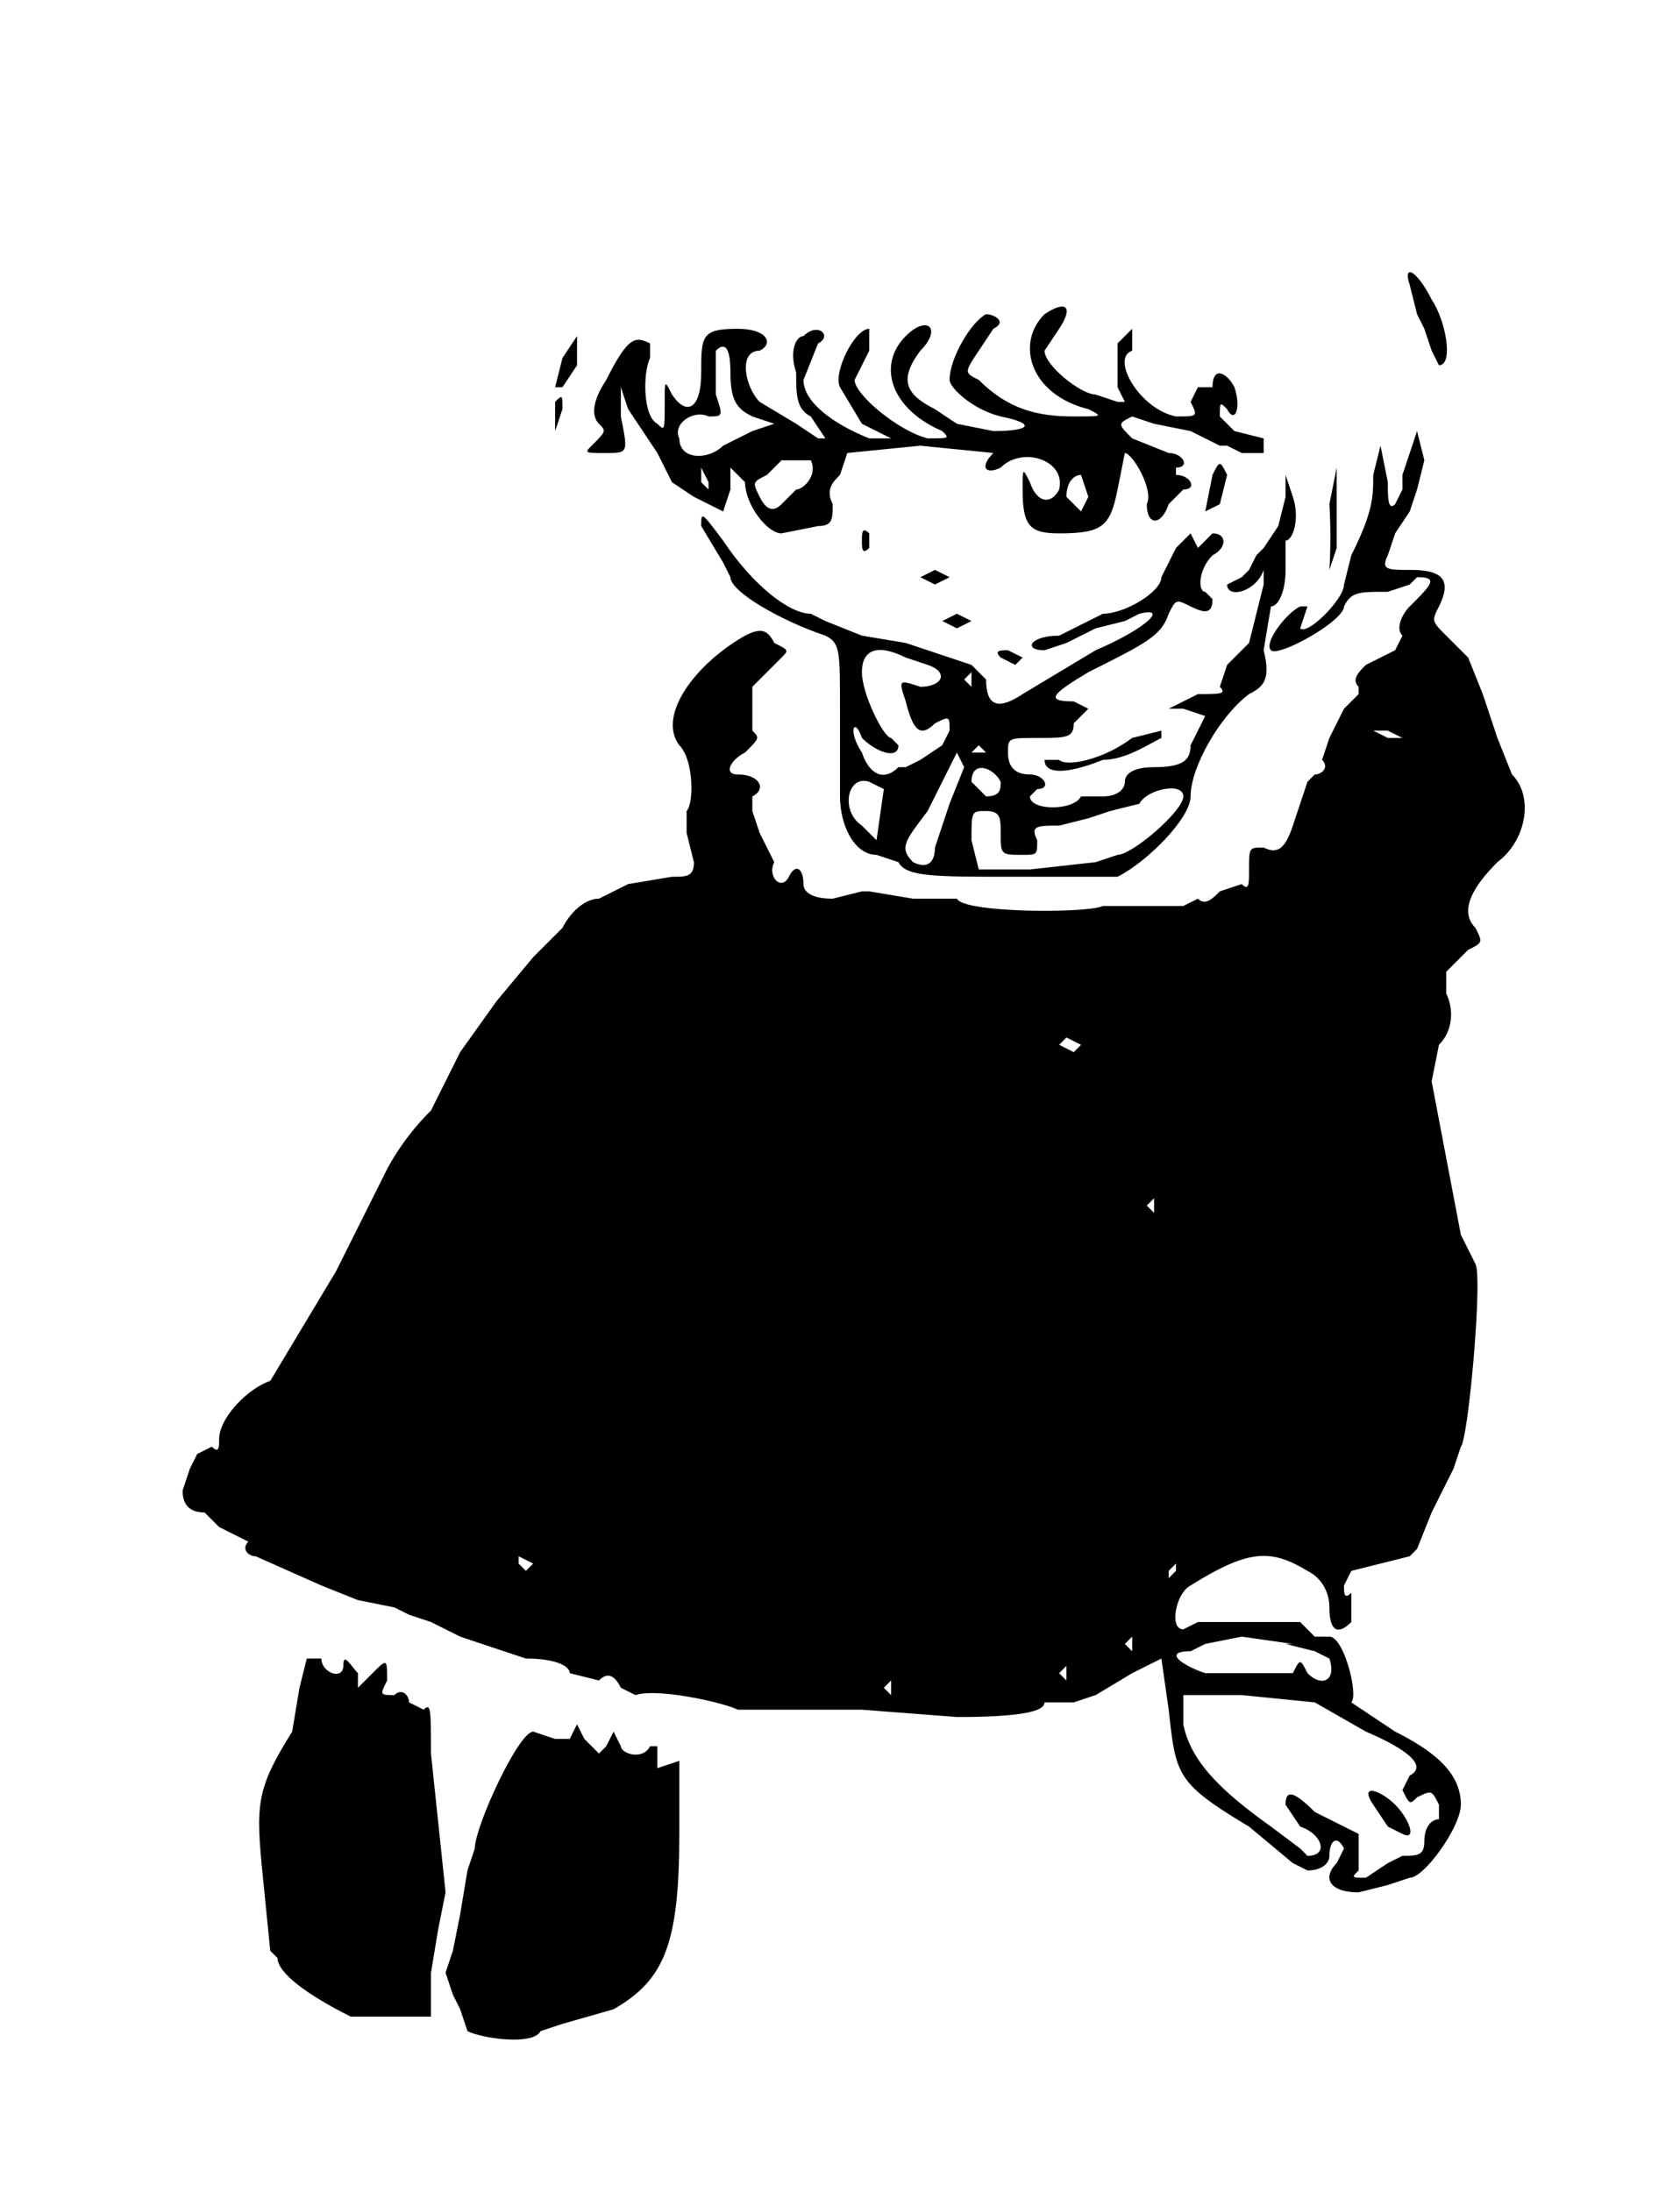 <svg xmlns="http://www.w3.org/2000/svg" preserveAspectRatio="xMidYMid meet" viewBox="0 0 230 300" style="background-color:black"><style>@keyframes glow {0% {filter: drop-shadow(16px 16px 20px blue) brightness(100%);}to {filter: drop-shadow(16px 16px 20px mintcream) brightness(175%);}}path {fill: lightneon;animation: glow .01s ease-in-out infinite alternate;}.yak {fill: pink;}.yak:hover {fill: coral;}.icon {fill: pink;}</style><g class = "yak" transform="translate(-20, -20)" >
    <path
        d="m213 59 1 4 1 2 1 3 1 2c2 0 1-6-1-9-2-4-4-5-3-2zM163 63c-4 4-2 11 6 13 2 1 2 1-2 1-5 0-9-1-13-5-2-1-2-1 0-4l2-3c2-1 0-2-1-2-2 1-5 6-5 9 0 1 3 4 7 5 5 1 4 2-1 2l-5-1-3-2c-4-2-5-4-2-8 3-3 1-5-2-2-4 4-2 10 5 13 1 1 1 1-2 1-4-1-10-6-10-8l2-4v-3c-2 0-5 6-4 8l3 5 4 2h-3c-5-2-9-5-9-8l2-5c2-1 0-3-2-1-1 0-2 2-1 5 0 3 0 5 2 6l2 3h-1l-3-2-5-3c-2-2-3-7 0-7 2-1 1-3-3-3-5 0-5 1-5 6s-2 6-4 3c-1-2-1-2-1 1 0 4 0 4-1 3-2-1-2-7-1-9v-2c-2-1-3-1-6 5-2 3-2 5-1 6s1 1-1 3c-1 1-1 1 2 1s3 0 2-5v-4l1 3 4 6 2 4 3 2 4 2 1-3v-3l2 2c0 3 3 7 5 7l5-1c2 0 2-1 2-3-1-2 0-3 1-4l1-3 10-1 10 1c-2 2-1 3 1 2 3-3 9-1 8 3-1 2-3 2-4-1-1-2-1-2-1 1 0 5 1 6 5 6 6 0 7-1 8-6l1-5c1 0 4 5 3 7 0 3 2 3 3 0l2-2c2 0 1-2-1-2v-1c2 0 1-2-1-2l-5-2c-2-2-2-2 0-3l3 1 5 1 4 2h1l2 1h3v-2l-4-1-2-2c0-2 0-2 1-1 1 2 2 0 1-3-1-2-3-3-3 0h-2l-1 2c1 2 1 2-2 2-5-1-9-8-6-9v-3l-2 2v6l1 2h-1l-3-1c-2 0-7-4-7-6l2-3c2-3 1-4-2-2zm-40 14 3 1-3 1-4 2c-2 2-6 2-6-1-1-2 2-4 4-3 2 0 2 0 1-3v-6c1-1 2-1 2 3s1 5 3 6zm8 6c1 2-1 4-2 4l-2 2c-1 1-2 1-3-1s-1-2 1-3l2-2h4zm-14 3v1l-1-1v-2l1 2zm52 2-1 2-2-2c0-2 1-3 2-3l1 3zM97 69l-1 4h1l2-3v-4l-2 3zM96 75v4l1-3c0-2 0-2-1-1z"
        />
    <path
        d="m213 82-1 3v2l-1 2c-1 1-1-1-1-3l-1-5-1 4c0 3 0 5-3 11l-1 4c0 2-5 7-6 6l1-3h-1c-2 1-5 5-4 6s10-4 10-6c1-2 2-2 6-2l3-1 1-1c3 0 2 1-1 4-1 1-2 3-1 4l-1 2-4 2c-1 1-2 2-1 3v1l-2 2-2 4-1 3c1 1 0 2-1 2l-1 1-2 6c-1 3-2 4-4 3-2 0-2 0-2 3 0 2 0 3-1 2l-3 1c-1 1-2 2-3 1l-2 1h-11c-2 1-19 1-20-1h-6l-6-1h-1l-4 1c-3 0-4-1-4-2 0-2-1-3-2-1s-3 0-2-2l-1-2-1-2-1-3v-2c2-1 1-3-2-3-2 0-1-2 1-3 2-2 2-2 1-3v-6l2-2 2-2c1-1 1-1-1-2-1-2-2-2-4-1-7 4-12 11-9 15 2 2 2 8 1 9v3l1 4c0 2-1 2-3 2l-6 1-4 2c-2 0-4 2-5 4l-3 3-1 1-5 6-5 7-4 8a34 34 0 0 0-6 8l-7 14-9 15c-3 1-7 5-7 8 0 1 0 2-1 1l-2 1-1 2-1 3c0 2 1 3 3 3l2 2 2 1 2 1c-1 1 0 2 1 2l9 4 5 2 5 1 2 1 3 1 4 2 3 1 6 2c4 0 6 1 6 2l4 1c1-1 2-1 3 1l2 1c3-1 12 1 14 2h17l13 1c10 0 12-1 12-2h4l3-1 5-3 4-2 1 7c1 9 1 10 11 16l6 5 2 1c2 0 3-1 3-2 0-2 1-3 2-1l-1 2c-2 2-1 4 3 4l4-1 3-1c2 0 7-7 7-10 0-4-3-7-9-10l-6-4c1-1-1-9-3-9h-2l-2-2h-14l-2 1c-2 0-1-5 1-6 8-5 11-5 16-2 2 1 3 3 3 5 0 3 1 4 3 2v-4c-1 1-1 0-1-1l1-2 4-1 4-1 1-1 2-5 3-6 1-3c1-1 3-23 2-25l-1-2-1-2-4-21 1-5c2-2 2-5 1-7v-3l3-3c2-1 2-1 1-3-2-2-1-5 3-9 4-3 5-9 2-12l-2-5-2-6-2-5-3-3c-2-2-2-2-1-4 2-4 0-5-4-5-3 0-4 0-3-2l1-3 2-3 1-3 1-4-1-4-1 3zm-1 39h-2l-2-1h2l2 1zm-44 42-1 1-2-1 1-1 2 1zm10 23-1-1 1-1v2zm-85 48-1 1-1-1v-1l2 1zm88 1-1 1v-1l1-1v1zm-6 11-1-1 1-1v2zm21-1 4 1 2 1c1 3-1 4-3 2-1-2-1-2-2 0h-12c-3-1-6-3-2-3l2-1 5-1 7 1zm-30 5-1-1 1-1v2zm-24 2-1-1 1-1v2zm58 1 7 4c7 3 8 5 6 6l-1 2c1 2 1 2 2 1 2-1 2-1 3 1v2c-1 0-2 1-2 3s-1 2-3 2l-2 1-3 2c-2 0-2 0-1-1v-5l-6-3c-3-3-4-3-4-1l2 3c3 1 4 4 1 4l-1-1-4-3c-7-5-11-9-12-14v-4h8l10 1z"
        />
    <path
        d="m208 267 2 3 2 1c2 1 1-2-1-4s-5-3-3 0zM186 85l-1 5 2-1 1-4c-1-2-1-2-2 0zM202 89a76 76 0 0 1 0 9l1-3V84l-1 5z" />
    <path
        d="m196 88-1 4-2 3-1 1-1 2-1 1-2 1c0 2 4 1 5-2v2l-1 4-1 4-3 3-1 3c1 1 0 1-3 1l-4 2h2l3 1-1 2-1 2c0 2-1 3-5 3-3 0-4 1-4 2s-1 2-3 2h-3c-1 2-7 2-7 0l1-1c2 0 1-2-1-2s-3-1-3-3 0-2 4-2 5 0 5-2l1-1 1-1-2-1c-4 0-3-1 2-4 8-4 10-5 11-8 1-2 1-2 3-1s3 1 3-1l-1-1c-1 0-1-3 1-5 2-1 2-3 0-3l-1 1-1 1-1-2-2 2-2 4c0 2-5 5-8 5l-2 1-4 2c-4 0-5 2-2 2l3-1 4-2 4-1 2-1c4-1 1 2-6 5l-10 6c-3 2-5 2-5-2l-2-2-3-1-3-1-3-1-6-1-5-2-2-1c-3 0-8-4-12-10-3-4-3-4-3-2l3 5 1 2c0 2 7 6 13 8 2 1 2 2 2 10v12c0 4 2 8 5 8l3 1c1 2 5 2 15 2h15c4-2 10-8 10-11 0-4 4-11 8-14 2-1 3-2 2-6l1-6c1 0 2-2 2-5v-4c1 0 2-3 1-6l-1-3v3zm-52 22 3 1c3 1 2 3-1 3-3-1-3-1-2 2 1 4 2 5 4 3 2-1 2-1 2 1l-1 2-3 2-2 1h-1c-2 2-4 1-5-2-2-3-1-5 0-2 2 2 5 3 5 1l-1-1c-1 0-4-6-4-9s2-4 6-2zm9 4-1-1 1-1v2zm2 9h-2l1-1 1 1zm-3 2-2 5-2 6c0 2-1 3-3 2-2-2-1-3 2-7l2-4 2-4 1 2zm5 2c0 1 0 2-2 2l-2-2c0-3 3-2 4 0zm-16 1-1 7-2-2c-3-2-2-7 1-6l2 1zm41 1c0 2-7 8-9 8l-3 1-9 1h-7l-1-4c0-4 0-4 2-4s2 1 2 3c0 3 0 3 3 3 2 0 2 0 2-2-1-2 0-2 3-2l4-1 3-1 4-1c1-2 6-3 6-1z" />
    <path
        d="M138 94c0 1 0 2 1 1v-2c-1-1-1 0-1 1zM146 99l2 1 2-1-2-1-2 1zM149 105l2 1 2-1-2-1-2 1zM157 110l2 1 1-1-2-1c-1 0-2 0-1 1zM175 121c-4 3-9 4-10 3h-2c0 2 3 2 8 0 3 0 6-2 8-3v-1l-4 1zM62 247l-1 4-1 6c-5 8-5 10-4 20l1 10 1 1c0 2 4 5 10 8h11v-6l1-6 1-5-2-19c0-6 0-7-1-6l-2-1c0-1-1-2-2-1-2 0-2 0-1-2 0-3 0-3-2-1l-2 2v-2c-1-1-2-3-2-1s-3 1-3-1h-2zM93 257c-2 0-8 13-8 16l-1 3-1 6-1 5-1 3 1 3 1 2 1 3c2 1 9 2 10 0l3-1 7-2c7-4 9-9 9-24v-10l-3 1v-3h-1c-1 2-4 1-4 0l-1-2-1 2-1 1-2-2-1-2-1 2h-2l-3-1z" />
</g><svg width="50px" height="50px" viewbox="0 0 100 100" x="5%" y="5%" > <g>
    <!-- Mezzanotte Yakyuken -->
</g></svg></svg>